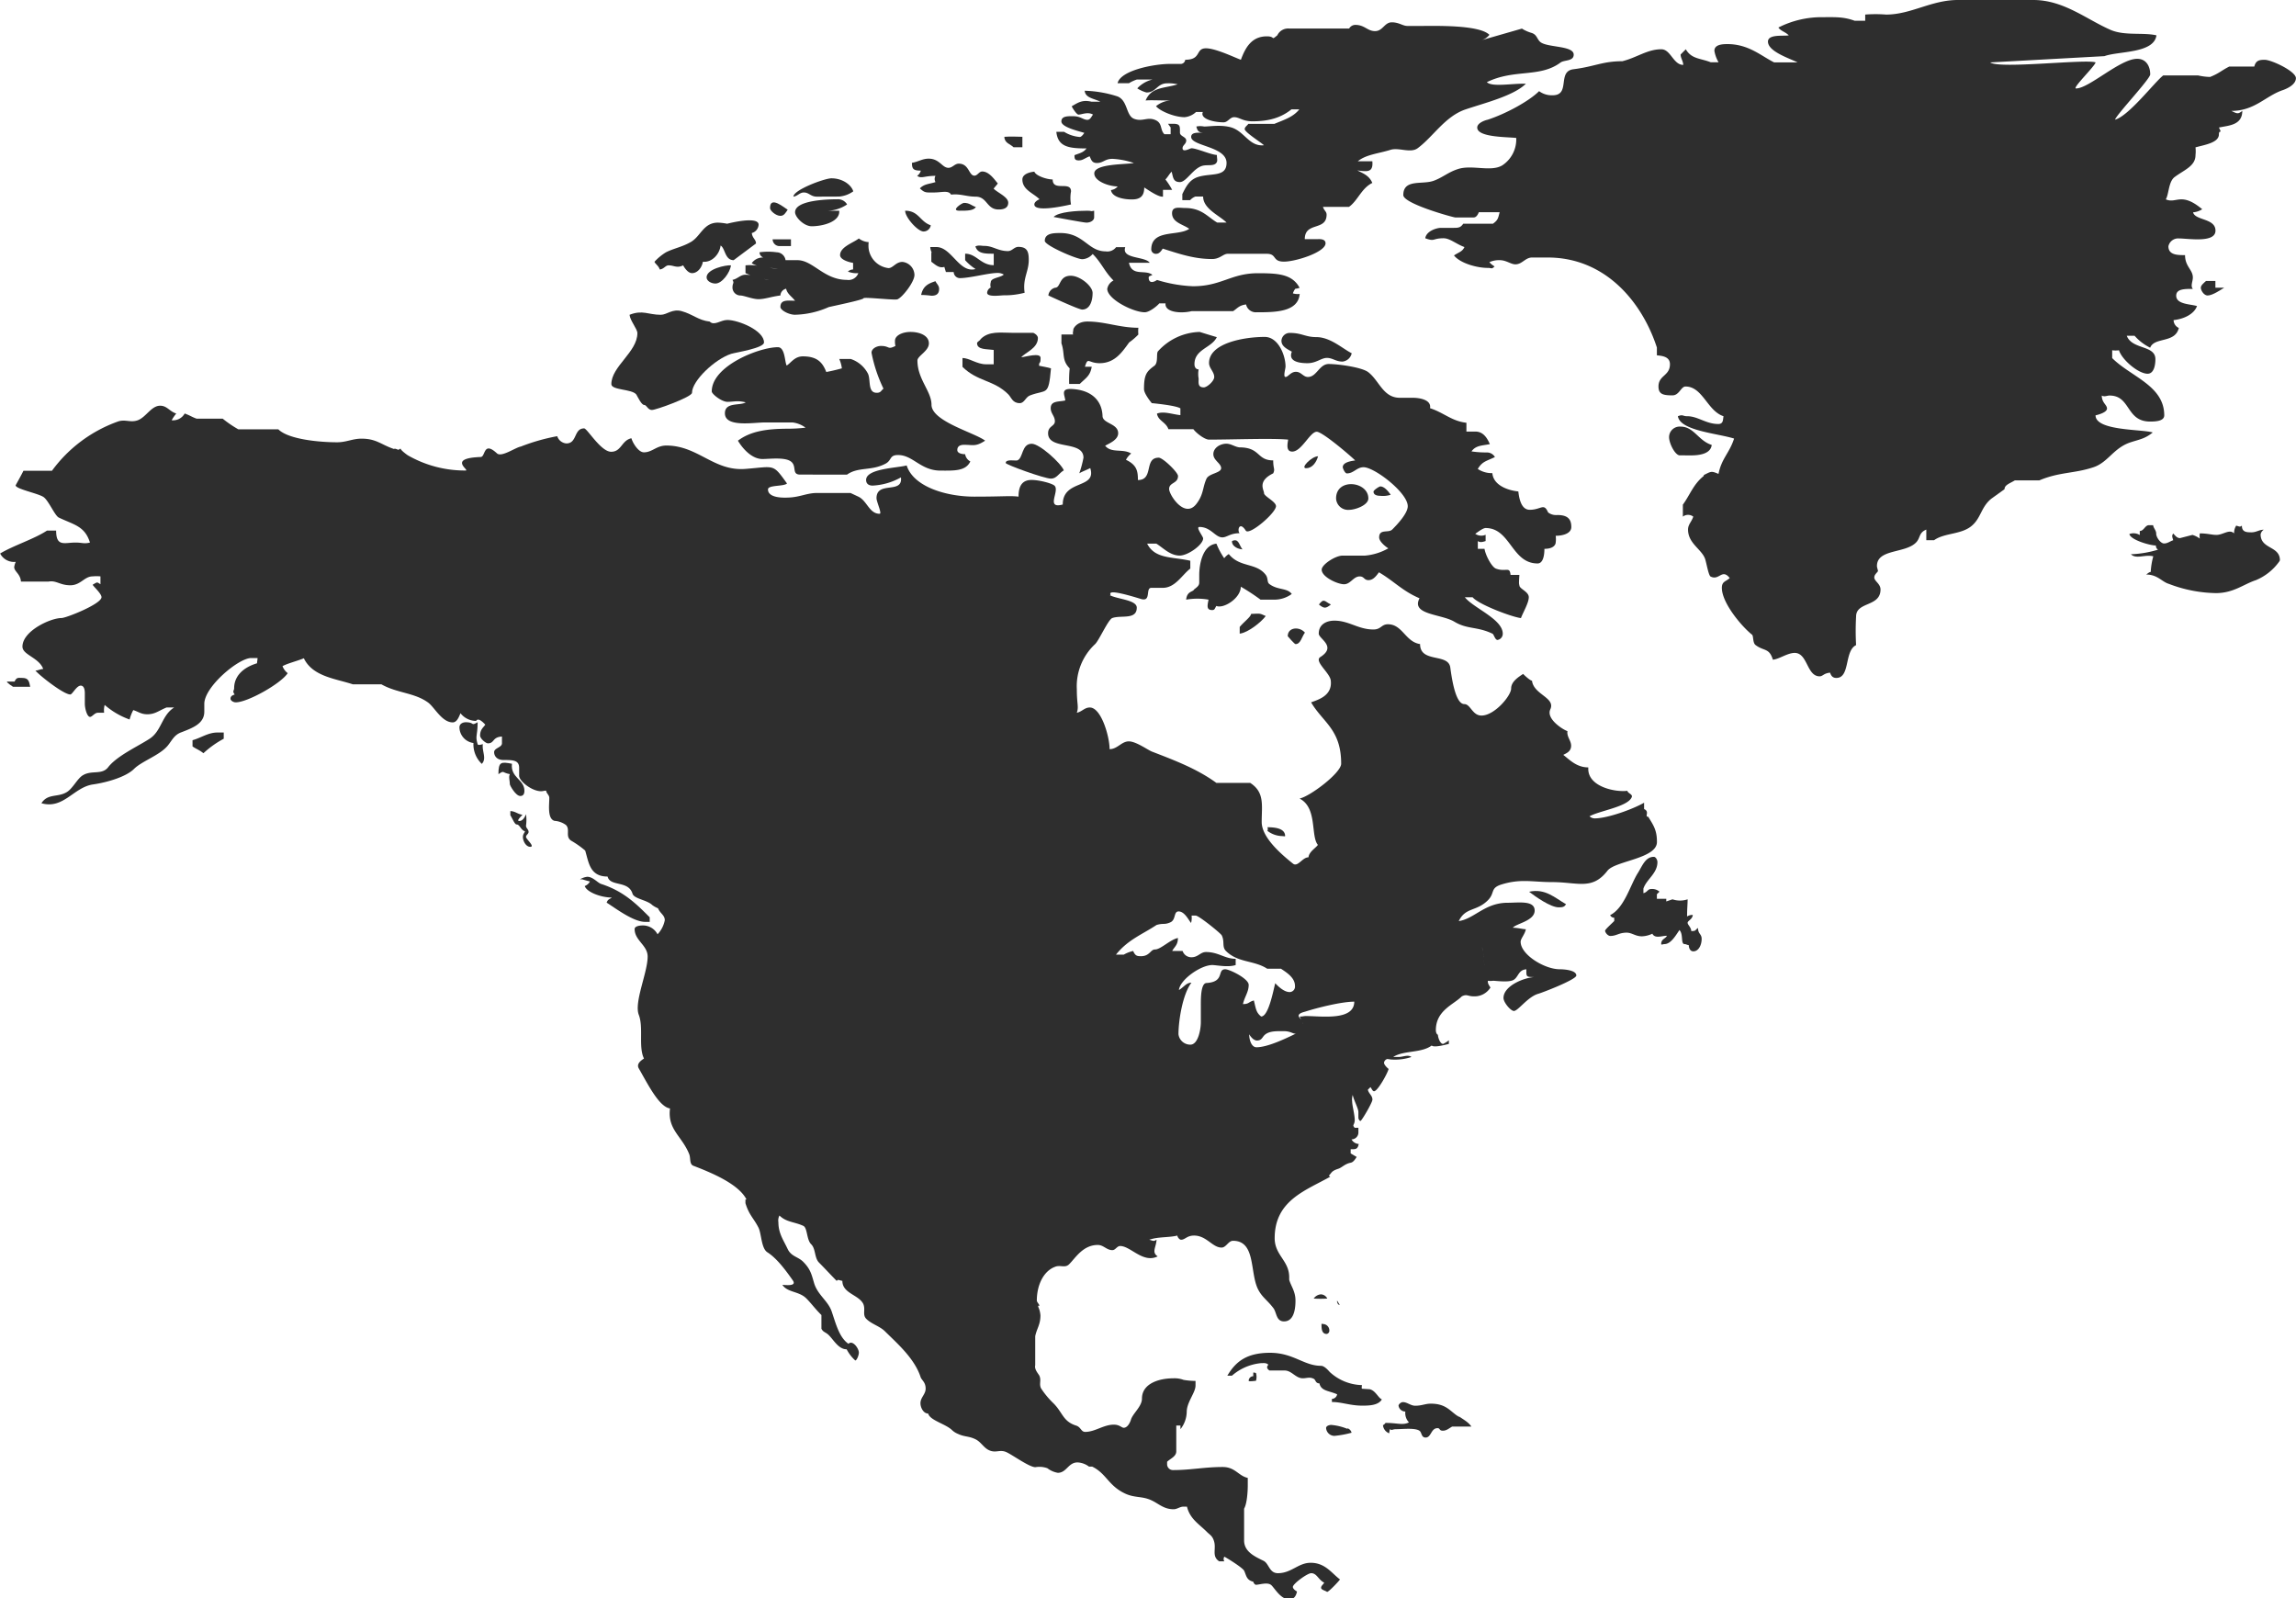 <svg xmlns="http://www.w3.org/2000/svg" viewBox="0 0 501 348.76"><defs><style>.a{fill:#2e2e2e;}</style></defs><path class="a" d="M496.37,198.13a11.84,11.84,0,0,1-5.11,4.1c-2.73.9-4.89,2.83-8.74,2.83a29.74,29.74,0,0,1-10.22-2c-1.59-.46-2.49-2.05-5-2.05.34-.22.67-.56,1-.56a15.87,15.87,0,0,1,.56-3.42c-1.81-.45-3.74.69-4.88-.45a23,23,0,0,0,5.91-1,1,1,0,0,1-.46-.91c-1.36,0-5.57-1.25-5.79-2.5a2.59,2.59,0,0,1,2.27.22v-.89c.91,0,1.14-1.26,2-1.26h.91c.12.68.57,1,.68,1.72-.11.78.91,2.27,1.71,2.27s1.47-.58,2-.7c-.23-.79-.34-1,0-1.47.45.45.8,1,1.48,1l2.72-.7a5.17,5.17,0,0,1,1.6.81,3.63,3.63,0,0,1,0-1.14c1.7,0,2.6.33,3.62.33,1.48,0,2.84-1.35,3.86-.33a3,3,0,0,1,.46-1.69c.79.21.79.33,1.24,0,0,1.35.92,1.46,2.05,1.46s1.7-.57,2.72-.57a1.58,1.58,0,0,0-.68,1c0,3.29,4.21,2.49,4.21,5.67Z" transform="translate(1 -75.64)"/><path class="a" d="M300.53,381c-.79,1.36-2.95,1.36-4.31,1.36-2.62,0-4.43-.79-6.59-.79v-.68a1.2,1.2,0,0,0,1.14-1c-1.71-.79-3.52-.68-3.86-2.39-.91,0-.79-.79-1.25-1-.9-.45-1.48-.11-2.38-.11-1.59,0-2.39-1.7-4-1.7H276c-.69-.46-.58-.91-.23-1.25-.46-.46-1-.35-1.6-.35a11.26,11.26,0,0,0-6.36,2.74h-1c1.82-3.07,4.21-5,9.32-5s7.37,2.84,11.12,2.84c.79,0,1.71,1.14,1.93,1.37a10.71,10.71,0,0,0,7,2.84c0,.23-.11.57,0,.79l1.71.11C299.17,379.1,299.74,380.68,300.53,381Z" transform="translate(1 -75.64)"/><path class="a" d="M273.06,375.24a3,3,0,0,1,0,1.7c-.11,0-1.59.22-1.59,0a1,1,0,0,1,1-1v-.8h.22Z" transform="translate(1 -75.64)"/><path class="a" d="M292.92,387.27a1.35,1.35,0,0,1,1,1,21.47,21.47,0,0,1-3.75.69,1.84,1.84,0,0,1-1.81-1.71c0-.46.67-.68,1.13-.68a12,12,0,0,1,3.64.91Z" transform="translate(1 -75.64)"/><path class="a" d="M317,384.43c1.14.91,2.28,1.36,3.07,2.5h-4.2c-.79.45-1.25.9-2.05.9s-.56-.56-1.13-.56c-1.47,0-1.36,2.05-2.61,2.05-1,0-.8-1.13-1.36-1.49-1-.67-3.74-.33-5.12-.33-.78,0-.78.33-1.35,0,0,.33-.11.56-.11.9a2.09,2.09,0,0,1-1.37-1.81c.23,0,.45-.35.57-.46,2.61,0,3.75.57,5.1-.11a3,3,0,0,1-.79-2.37,1.5,1.5,0,0,1-1.48-1.27c0-.34.57-.79.92-.79,1,0,1.7.79,2.72.79,1.47,0,2.16-.45,3.41-.45,3.62,0,4.31,1.93,6.36,3Z" transform="translate(1 -75.64)"/><path class="a" d="M287.82,364.56a1.41,1.41,0,0,1,1.24,1.59.72.72,0,0,1-.56.57c-1.14,0-1.14-1.25-1.14-2.16C287.36,364.45,287.71,364.56,287.82,364.56Z" transform="translate(1 -75.64)"/><path class="a" d="M285.66,359a2.06,2.06,0,0,1,1.59-.92,1.6,1.6,0,0,1,1.37.92A26.21,26.21,0,0,1,285.66,359Z" transform="translate(1 -75.64)"/><path class="a" d="M291.33,360.36c-.33.12-.67-.57-.56-.91Z" transform="translate(1 -75.64)"/><path class="a" d="M209.37,172.7c-.91,0-1.48.34-1.48,1.14s1.25.91,1.71.91a2.16,2.16,0,0,0,1.13,1.58c-1,2.16-3.63,2-6.47,2-4.42,0-6-3.4-9.31-3.4-2,0-1.24,1.24-2.95,2-2.95,1.47-5.79.57-8.17,2.27H173.61c-1.93,0-.68-1.82-2-2.84s-4.66-.56-6.24-.56c-2.51,0-4.54-2.62-5.35-4,2.73-2.06,6.25-2.61,11-2.61a33.5,33.5,0,0,0,3.75-.23,5.87,5.87,0,0,0-2.85-1.14h-6c-2.5,0-8.74,1.14-8.74-2,0-2.5,3.3-1.6,4.54-2.38-1.82-.46-2.5-.12-4-.12-1.25,0-3.41-1.7-3.41-2.27,0-5.56,10.35-9.65,14.43-9.65,1.59,0,1.48,3.3,1.92,4,.92-.56,1.72-2,3.53-2,3.18,0,4.31,1.37,5.11,3.41,1.24-.23,2.15-.46,3.4-.79a7.16,7.16,0,0,0-.57-2.05h2.5a6.57,6.57,0,0,1,3.75,3.18c.68,1.36-.12,4.2,1.93,4.2.91,0,.91-.46,1.47-.9a31.83,31.83,0,0,1-2.61-7.84c0-.91,1.14-1.48,2.05-1.48,2,0,1.36.9,3.17,0a4.32,4.32,0,0,1-.1-1.13c0-1.14,1.58-1.93,3.4-1.93,2,0,4,.79,4,2.49s-2.5,2.73-2.5,3.75c0,4.09,3.07,6.7,3.07,9.65,0,3.63,9.53,6.13,11.7,7.84C211.87,173.15,211.41,172.7,209.37,172.7Z" transform="translate(1 -75.64)"/><path class="a" d="M139.55,164c-.57,0-1.36-1.7-1.7-2.27-.92-1.24-5.45-.91-5.45-2.27,0-3.86,5.68-7,5.68-11.13,0-.91-1.59-2.72-1.71-4,2.84-1.13,4.09,0,6.81,0,1.36,0,2.5-1.36,4.55-.8,2.49.69,3.63,2,6.13,2.28,1,1,2.38-.35,3.85-.35,2.39,0,8,2.27,8,4.9,0,1.24-6,2.15-7.16,2.49C155,154,150,158.73,150,161.35c0,.91-7.84,3.75-8.75,3.75S140.12,164,139.55,164Z" transform="translate(1 -75.64)"/><path class="a" d="M172.48,144.32c-1.37,0-3.19-1-3.19-1.7,0-1.7,1.71-1.36,3.19-1.36-.69-.91-1.71-1.48-1.94-2.62a1.58,1.58,0,0,0-1.25,1.48c-1.93.23-3.4.8-4.76.8s-3.18-.8-4-.8a1.75,1.75,0,0,1-1.7-1.7c0-1.14.45-.91,0-1.71,1.13-.22,1.7-1.12,2.84-1.12,2.27,0,3.4,1,5.11,1.12a20.37,20.37,0,0,1-5.11-1.47v-1.7a9.9,9.9,0,0,1,1.93,0c.45,0,4,.68,5.11.8-2.16-.46-4.08-.24-5.68-1.27a2.94,2.94,0,0,1,2.28-1.24c1.47,0,1.81.46,2.84.35-1.37.11-3.41-.12-3.41-1.49a13.61,13.61,0,0,1,3.74,0,2,2,0,0,1,1.93,1.72H173c3.41,0,5.79,4.3,10.79,4.3a2.26,2.26,0,0,0,2.5-1.47,5,5,0,0,1-2.27-.34,1.7,1.7,0,0,1,1.13-.46V133c-.8-.11-2.84-.67-2.84-1.69,0-1.83,3-2.73,4.09-3.64a3.82,3.82,0,0,0,2.15.8,5.9,5.9,0,0,0,0,1.48,4.94,4.94,0,0,0,4.32,4.19c1,0,1.59-1.35,3.06-1.35a2.93,2.93,0,0,1,2.61,2.84c0,1.58-2.72,5-3.74,5.33-.69.22-7.38-.57-7.38-.23s-7.27,1.82-7.61,1.93A19.18,19.18,0,0,1,172.48,144.32Z" transform="translate(1 -75.64)"/><path class="a" d="M155.11,137.51c-.91,0-1.93-.56-1.93-1.36,0-1.81,4.2-2.72,5.33-2.61C158.28,135.12,156.58,137.51,155.11,137.51Z" transform="translate(1 -75.64)"/><path class="a" d="M169.07,129.34a1.5,1.5,0,0,1-1.48-1.48h4v1.48Z" transform="translate(1 -75.64)"/><path class="a" d="M164.53,124.68a2,2,0,0,1-1.48,1.81c.11,1.14.91,1.37.91,2.28l-4.87,3.64c-1.94,0-1.83-2.62-2.85-3.19-.23,1.94-1.94,3.74-3.86,3.53-.22,1.23-1.13,2.49-2.38,2.49-.91,0-1.71-1.26-1.93-1.7-1.37.68-2,0-3.18,0-.69,0-1,.8-1.93.9-.23-.8-1.14-1.37-1.14-1.69a11.63,11.63,0,0,1,2.5-2.06c1.81-.9,3.52-1.14,5.45-2.26,2.16-1.26,2.72-4.21,5.9-4.21a13.08,13.08,0,0,1,2,.24S164.53,122.65,164.53,124.68Z" transform="translate(1 -75.64)"/><path class="a" d="M177.24,118.55c-1.36,0-1.69-.91-2.84-.91-.9,0-1.36.79-2.27.91,0-1.48,6.82-4,8.29-4,2.38,0,4.31,1.37,4.77,2.84a6.13,6.13,0,0,1-3.07,1.14Z" transform="translate(1 -75.64)"/><path class="a" d="M182.12,121.62c.23,2.38-3.52,3.39-6,3.39-1.71,0-3.63-2-3.63-3.06,0-2.61,6.92-2.83,9.3-2.83a2.28,2.28,0,0,1,2.05,1.13,8,8,0,0,1-4.88,1.37Z" transform="translate(1 -75.64)"/><path class="a" d="M170.88,121.39c-.45.68-.8,1.35-1.59,1.35-1,0-2.26-1.12-2.26-1.69C167,118.21,170.21,121.05,170.88,121.39Z" transform="translate(1 -75.64)"/><path class="a" d="M226.06,153.74c0,1.59-.33.57-.33,1.71.44.11,1.92.34,2.6.57-.54,6.19-.91,4.52-4.54,5.89-1,.35-1.25,1.7-2.27,1.7-1.59,0-1.82-1.23-2.5-1.92-3.18-3.18-6.7-2.73-10-6v-1.93c1.47,0,3.18,1.37,5.11,1.37h1.7V152c-1.48-.22-3.63,0-3.63-1.47,0-.34.68-.56.79-.91,1.82-1.81,4.32-1.36,6.82-1.36h4.54c.34,0,1.13.57,1.13,1.13,0,2.28-2.83,3.19-3.63,4.21C222.76,153.52,226.06,152.5,226.06,153.74Z" transform="translate(1 -75.64)"/><path class="a" d="M203.13,131.83a3.33,3.33,0,0,1-1.14-2.28h1.36c3.29,0,5,5.8,8.52,4.79a10.43,10.43,0,0,1-2.27-1.93V131c2.49,0,3.4,2.5,6.24,2.5V131c-1.92,0-3.52,0-4-1.6.79-.33,1.24-.1,2-.1,1.81,0,2.94,1.13,5.1,1.13.91,0,1.36-.92,2.27-.92,2,0,2.27,1.14,2.27,2.86,0,2.59-1.36,4-.9,7.15a17.09,17.09,0,0,1-4.55.56c-.68,0-3.63.46-3.63-.56a1.36,1.36,0,0,1,.79-1.14,2,2,0,0,1,0-1.14c0-1,2.16-1,2.84-1.69a2.58,2.58,0,0,0-1.36-.35c-2,0-6,1.13-8.29,1.13A1.38,1.38,0,0,1,207.1,135h-1.7l-.34-1.12c-1.14.34-1.93-.45-2.84-1.13v-2.06Z" transform="translate(1 -75.64)"/><path class="a" d="M228.33,180.08c-1.48,0-9.88-3.06-9.88-3.41,0-.91,2.05-.45,2.51-.56,1.35-.46.9-3.64,3.17-3.64,1.7,0,6.36,4.2,7,5.8C230,178.94,229.57,180.08,228.33,180.08Z" transform="translate(1 -75.64)"/><path class="a" d="M247.4,148.63a13.51,13.51,0,0,1-2,1.72c-1.48,2-3.06,4.54-6.47,4.54-2.5,0-2.5-1.49-3.19.78h1.48c-.34,2-1.24,2.4-2.61,3.75H232.3a26.52,26.52,0,0,1,.11-3.4c-1.8-1.83-1-3.18-1.8-5.46v-1.93h2.6c-.23-.11,0-.79,0-1.13,0-.12.68-1.7,3.07-1.7,3.86,0,7,1.36,11.12,1.36A6.57,6.57,0,0,0,247.4,148.63Z" transform="translate(1 -75.64)"/><path class="a" d="M202.1,124.8a1.59,1.59,0,0,1-1.59,1.35c-1.24,0-4-3.06-4-4.53C199.49,121.62,199.72,124,202.1,124.8Z" transform="translate(1 -75.64)"/><path class="a" d="M203.13,137c.22.56.79.9.79,1.69,0,1.36-1,1.48-1.7,1.48A17.63,17.63,0,0,0,200,140C200.4,138.08,201.53,137.51,203.13,137Z" transform="translate(1 -75.64)"/><path class="a" d="M211.87,118.55c-2,0-3.3-.68-5.34-.44-.56-1-2-.47-3.74-.47s-2,.12-3.07-.9c1-1,2-.91,3.41-1.37a1.37,1.37,0,0,1,0-1.36c-2.49,0-3.07.68-4,0a2.08,2.08,0,0,0,.8-1.14c-1.6,0-1.94-.34-1.94-1.7,1.37-.22,2.28-.91,3.64-.91,2.39,0,2.95,2,4.32,2,.9,0,1.36-.91,2.26-.91,2.27,0,2.17,2.62,3.41,2.62.68,0,1-.91,1.71-.91,1.59,0,2.83,2,3.4,2.61-.23.34-.68.8-.91,1.14.91.91,3.18,1.81,3.18,3.06s-1.14,1.48-2.05,1.48C214.25,121.39,214.48,118.55,211.87,118.55Z" transform="translate(1 -75.64)"/><path class="a" d="M208.34,121.62c-2,0,.58-1.71,1-1.71,1.25,0,1.59.57,2.61.91C211.41,121.62,210.05,121.62,208.34,121.62Z" transform="translate(1 -75.64)"/><path class="a" d="M282.26,138.08a2.88,2.88,0,0,0-1.14,1.58,3.75,3.75,0,0,0,1.48.12c-.34,4-5.45,4-9.43,4a2.17,2.17,0,0,1-2.27-1.71c-1.59.23-1.81.8-2.84,1.47H259c-2.38.57-5.91.24-5.67-1.7h-1.37c-.45.57-2.16,1.94-3.17,1.94-2.5,0-8.18-2.84-8.18-5.12a2.56,2.56,0,0,1,1.36-1.81c-2-2-2.61-3.87-4.54-5.79a3.16,3.16,0,0,1-2.27,1.14c-1.25,0-8.18-3-8.18-4,0-1.71,2-1.71,3.41-1.71,5.11,0,6,4,9.88,4a2.37,2.37,0,0,0,2.27-.92h2c-.91,2.63,4.32,1.95,5.34,3.41h-4.54c.68,3.08,3.52,1.38,5.11,2.63-.23.22-.8.22-.8.56,0,1.59,1.37.9,1.82.56a30.63,30.63,0,0,0,7.83,1.37c6.24,0,8.29-2.84,14.19-2.84,4.54,0,7.5.23,9.09,3.18a3.5,3.5,0,0,1-1.14.22Z" transform="translate(1 -75.64)"/><path class="a" d="M229.24,138.42c1.25,0,.79-2.61,3.4-2.61,2.05,0,4.77,2.27,4.77,3.75,0,1.92-.68,3.63-2.27,3.63-.79,0-7.38-3.07-7.38-3.07A1.94,1.94,0,0,1,229.24,138.42Z" transform="translate(1 -75.64)"/><path class="a" d="M236.28,121.62c1.24,0,.33.22,1.47,0v1.47c0,.57-.68,1.13-1.7,1.13-.57,0-7.15-1.24-7.15-1.24C230,121.84,234.12,121.62,236.28,121.62Z" transform="translate(1 -75.64)"/><path class="a" d="M224.7,120.25c0-.57.79-1,1.13-1.13-1.36-1.36-3.74-2.05-3.74-4.32,0-1.13,1.47-1.59,2.61-1.7.34.91,2.72,1.7,4,1.7,0,2.73,4,.23,4,2.61a7.86,7.86,0,0,0,0,2.84C228.67,121.16,224.7,121.62,224.7,120.25Z" transform="translate(1 -75.64)"/><path class="a" d="M222.09,105.49v2.28h-1.93c-.69-.7-2-.91-2-2.28C219.59,105.38,221.29,105.49,222.09,105.49Z" transform="translate(1 -75.64)"/><path class="a" d="M253.07,104.92h1.37v-1.47l-.57-.8H255c1.59,0,1.47.58,1.47,1.94,0,.79,1.37.9,1.37,1.7s-.8,1-.8,1.7c0,1,1.7,0,1.93,0,1.13,0,4.09,1.36,5.56,1.47,0,.8.23,1.26-.11,1.71-.46.68-1.7.45-2.62.57-2.26.22-3.84,3.63-5.33,3.63s-1.47-1-1.81-2.27c-.57.57-.8,1.14-1.36,1.7a15.07,15.07,0,0,1,1.47,2.27h-2v1.48c-1,.11-3.07-1.36-4.09-2,0,2-1,2.61-2.72,2.61s-4.32-.46-4.54-2.05a2.26,2.26,0,0,0,1.47-.79c-1.93,0-5.11-1.14-5.11-2.84,0-2.16,7-1.93,8.63-2.27a17.09,17.09,0,0,0-4.66-.91c-1.69,0-2,.91-3.4.91-1.14,0-1.25-.79-1.59-1.47-1.13.45-1.47.9-2.38.9s-.92-.45-.92-1.14c1.14-.45,1.94-.56,2.62-1.47-3.86,0-6.24-.34-6.58-3.62h1.7a7.68,7.68,0,0,0,3.4,1.12c.46,0,1-.9,1-.9-1.48-.45-5-1.26-5-2.5s1.58-1.13,2.6-1.13c1.59,0,2.16.79,3.07.79.68,0,.9-.79,1.24-1.14-1.13-.68-2.49,0-3.17,0-.46,0-1.48-1.7-1.48-1.82,1.37-.79,2.27-1.47,4.31-1h1.93c-1.36-.69-3.29-.81-3.41-2.39a25.51,25.51,0,0,1,7.16,1.24c2.28.92,1.81,4.21,3.63,4.89s2.84-.46,4.55.23S252.05,103.9,253.07,104.92Z" transform="translate(1 -75.64)"/><path class="a" d="M259.55,204.27c.56-.46,1.13-.8,1.13-1.49v-1.69c0-1.94.57-6.48,3.75-6.82a16,16,0,0,0,1.7,3.18,3.78,3.78,0,0,1,1-.91c2.39,3,6,1.82,8.07,4.55.57.79.22,1.58.8,2,1.81,1.36,3.86.79,4.87,2.16a6.45,6.45,0,0,1-3.74,1.24h-3.07a46.37,46.37,0,0,0-4.31-2.83c0,2.49-3.75,4.88-5.34,4.2-.34.56-.34.9-.91.9-1.36,0-1-1.13-.79-2.27a14,14,0,0,0-4.88,0C258,204.6,259.32,204.83,259.55,204.27Z" transform="translate(1 -75.64)"/><path class="a" d="M297.58,184.4c0,1.47-2.84,2.49-4.19,2.49a2.61,2.61,0,0,1-2.85-2.49C290.54,179.86,297.58,180.65,297.58,184.4Z" transform="translate(1 -75.64)"/><path class="a" d="M272,209.6c2.28-.11,1.82-.11,3.19.46-1,1.36-3.86,3.62-5.68,3.85v-1.47C270.45,211.3,271.92,210.28,272,209.6Z" transform="translate(1 -75.64)"/><path class="a" d="M284.3,154.89c-2.28,0-4.2-.58-3.41-2.51-1-.57-2.27-1.13-2.27-2.38a1.8,1.8,0,0,1,1.93-1.71c2.5,0,3.3.91,5.68.91,3.06,0,5.68,2.5,7.72,3.52a2.3,2.3,0,0,1-2,1.82c-1.48,0-2.16-.8-3.41-.8S286.23,154.89,284.3,154.89Z" transform="translate(1 -75.64)"/><path class="a" d="M283.74,213.68c-.69.91-.92,2.51-2.05,2.51-.23,0-1.7-1.72-1.7-1.72C280,212.44,282.6,212.32,283.74,213.68Z" transform="translate(1 -75.64)"/><path class="a" d="M300.19,183.83c-.8,0-1.48-.23-1.48-.91,0-.34,1.25-1.14,1.48-1.14,1,0,1.94,1.37,2.27,1.82A5.49,5.49,0,0,1,300.19,183.83Z" transform="translate(1 -75.64)"/><path class="a" d="M284,177.81c-1.36,0,1.25-2.61,2.61-2.61C286.23,176.56,285.32,177.81,284,177.81Z" transform="translate(1 -75.64)"/><path class="a" d="M336,195.4c0,1.25-.23,3.19-1.49,3.19-5.67,0-5.9-7.73-11.34-7.73-.69,0-2.16,1.25-2.27,1.25a2.32,2.32,0,0,0,2.27.22v1.37c-.69.23-1.26.35-1.7,0v1.7h1.46c.24,1.48,1.6,4,2.51,4.32,2.15.8,3-.57,3.17,1.37h1.93c-.11,1.82-.11,1.82,0,2.27,0,.79,2.05,1.36,2.05,2.6s-1.25,3.3-1.71,4.55c-2-.23-9.31-3-10.55-4.55h-1.7c1.92,2.39,8.28,4.78,8.28,7.95a1.36,1.36,0,0,1-1.14,1.37c-.56,0-.8-1.26-1.12-1.37-3.3-1.59-5.46-.9-8.3-2.61s-9.53-1.48-7.6-5.11c-3.74-1.59-5.56-3.74-8.86-5.67-.57.79-1.25,1.71-2.27,1.71s-.91-.81-1.93-.81c-1.36,0-2,1.71-3.41,1.71s-4.88-1.59-4.88-3.18c0-1.13,3-3.07,4.55-3.07h4.88a12.43,12.43,0,0,0,5.11-1.59c-.57-.34-2-1.47-2-2.38,0-1.93,2-.91,2.84-1.71,1-1,3.4-3.5,3.4-5.1,0-2.95-7.27-8.51-9.64-8.51-1.48,0-2.16,1.35-3.64,1.35-.44,0-.9-1.13-.9-1.35,0-1.14,2-1.37,2.71-1.48-1-1-7.14-6.26-8.39-6.26-1.47,0-3.3,4.33-5.34,4.33-1.47,0-1-1.82-.9-2.61-3.53-.34-12.16,0-17.26,0-.92,0-2.73-1.36-3.41-2.27h-5.45c-.56-1.6-2.26-1.82-2.5-3.41,1.48-.57,3.18.12,5.11.34v-1.48c-1-.67-6.24-1.14-6.24-1.14s-1.7-2-1.7-3.07c0-3.17.56-3.84,2.27-5.09.9-.68.34-2.73.8-3.18a12.69,12.69,0,0,1,9.07-4.2s3.64,1.13,3.75,1.13c-1.14,2.39-4.88,2.61-4.88,5.91,0,.68.34,1.13.91,1.13a5.56,5.56,0,0,0,0,2c0,.91-.23,1.93,1.13,1.93.69,0,2.27-1.36,2.27-2.27,0-1.13-1.13-1.92-1.13-3.05,0-4.33,7.6-5.69,12.15-5.69,2.95,0,4.54,4,4.54,6.47,0,.46-.57,2.27,0,2.27s1.13-1.13,2.27-1.13,1.59,1.13,2.61,1.13c1.93,0,2.49-2.83,4.54-2.83s7,.68,8.52,1.7c2.49,1.81,3.29,5.67,7,5.67h2.85c1.24,0,4.08.34,3.74,2.27,3.06,1,4.76,2.84,7.94,3.18v1.92h1.94c1.58,0,2.49,1.15,3.17,2.74-1.59.34-3.06.23-4,1.59a22.16,22.16,0,0,0,3.41.23,2,2,0,0,1,1.7,1c-1.82.9-2.73.9-3.74,2.6a5.49,5.49,0,0,0,3.18.91c.22,2.62,3.28,3.75,5.67,4,.22,2,.8,4,2.49,4,2.5,0,3.07-1.59,4,.57a2.83,2.83,0,0,0,2,.57c2.16,0,3.07.79,3.07,2.61,0,1.47-1.93,1.92-3.41,1.92a5.47,5.47,0,0,1,0,1.49C338.45,194.38,338.11,195.4,336,195.4Z" transform="translate(1 -75.64)"/><path class="a" d="M289.41,207.55c-1.14.91-1.48.91-2.62,0C287.93,206.08,288,206.87,289.41,207.55Z" transform="translate(1 -75.64)"/><path class="a" d="M267.83,193.7c1.48-.67,1.48.8,2.28,1.82C268.63,195.4,267.72,194.5,267.83,193.7Z" transform="translate(1 -75.64)"/><path class="a" d="M324,83.24a3.6,3.6,0,0,1-2,1.25l9.09-2.61a8.15,8.15,0,0,0,2,.91c1.24.34,1.24,1.25,1.92,1.93,1.37,1.36,7.38.79,7.38,2.84,0,1.47-2,1.13-2.84,1.7-4.54,3.41-10.1,1.36-16.11,4.31,1.14,1.13,5.67.23,8.51.34-2.61,2.62-9,4.2-13.06,5.57-4.54,1.48-7.15,6-10.56,8.51-1.58,1.14-4.08-.22-5.9.34-2.5.8-5.33,1-7.15,2.5h3.17c.23,2.5-1.12,2.27-3.28,2,1.36.68,2.6,1.14,3.28,2.73-2.37,1.14-3.17,3.86-5.09,5.22h-5.68c.22.8.79,1,.79,1.7,0,3.63-4.76,1.48-4.76,5.34h2.83c.34,0,1.7-.11,1.7.91,0,1.92-6.47,4-9.08,4s-1.47-1.71-3.75-1.71h-8.51c-1,0-1.7,1.14-3.41,1.14-3.75,0-6.81-1-10.78-2.27-.34.56-.8,1.13-1.37,1.13a1,1,0,0,1-1.13-.91c0-4.54,5.91-2.85,8.29-4.54-1.37-1-3.75-1.37-3.75-3.41,0-1.59,1.7-1.13,2.84-1.13,3.63,0,4.88,1.93,7,3.17h2.05c-1.59-1.57-5.11-3-5.11-5.67h-1.7a3,3,0,0,0-1.14.79h-1.7V118c.92-1.93,1.7-3.18,3.41-3.74,2.83-.91,6.24.11,6.24-3.07,0-3.63-7.72-3.63-7.72-5.68,0-1.12,1.7-.9,2.83-.9-1.24,0-1.46-.45-1.7-1.36a4.23,4.23,0,0,1,1.7,0c1.26,0,3.75-.46,6,.22,2.85.92,3.87,4.2,7.05,3.86-.57-.57-4.2-2.84-4.2-3.52,0-.46.57-.79.79-1.14h5.68c2.15-.9,4.08-1.46,5.45-3.17h-1.71c-2.27,1.81-4.87,2.61-8.52,2.61-2.15,0-2.83-.9-4-.9-.91,0-1.37,1.12-2.28,1.12-2.27,0-5.22-.79-4.54-2.26h-1.48a4.22,4.22,0,0,1-2.49,1.14c-2.27,0-5.45-1.37-6.25-2.4a5.54,5.54,0,0,1,3.07-1.24c-2.16,0-4.43-.12-5.34,0,1.25-3,4.09-2.61,7-3.53a8.45,8.45,0,0,0-2.28-.22c-2.26,0-2.38,2-4.54,2a7.23,7.23,0,0,1-2-.9A6.63,6.63,0,0,1,250.47,93h-3.41a7.6,7.6,0,0,0-1.7.79h-2.5c.68-2.84,8.07-4.2,11.35-4.2h2.5a1,1,0,0,0,.91-.91c3.63,0,2.15-2.5,4.54-2.5,2.16,0,6.59,2.17,7.61,2.5,1-2.72,2.38-5.11,5.67-5.11,1.94,0,.8,1,2.28-.23a2.6,2.6,0,0,1,2.6-1.47h13.07a1.56,1.56,0,0,1,1.35-.8c2.05,0,2.62,1.36,4.31,1.36s2.05-1.92,3.64-1.92,2.39.79,3.4.79h3.18C312,81.31,321.76,81,324,83.24Z" transform="translate(1 -75.64)"/><path class="a" d="M370.8,179.29c1.6-.8,1.6-.91,3.19-.24.67-3.4,2.38-4.53,3.4-7.71-3.53-1.13-11.81-1.7-12.26-4.88,1.14-.45,1,0,2,0,2.39,0,4.09,1.7,6.82,1.7,1.13,0,1-1,1.13-1.7-3.53-1.14-4.54-6.48-8.29-6.48-1,0-1.36,1.93-2.84,1.93-2,0-3.06-.22-3.06-1.93,0-2.49,2.5-2.27,2.5-4.87,0-1.71-1.82-1.82-2.85-1.94v-1.7c-3.17-9.76-11.11-19.64-23.83-19.64h-3.4c-1.48,0-2.16,1.49-3.64,1.49-1,0-2-.91-3.41-.91a5.05,5.05,0,0,0-2.27.44,4.19,4.19,0,0,0,1.14.92c-.68.67-.56.33-1.48.33-2.38,0-6-1-7.38-2.72,1-.69,1.82-.8,2.28-1.83-1.82-.67-3.18-1.92-4.55-1.92-2.49,0-1.81.8-4,0,.23-1.59,2.5-2.27,3.41-2.27h2.83c1.14,0,1.48-.11,2.05-.9h6.47c1.14-.8,1.14-1.26,1.47-2.51h-4.54c-.23.57-.57,1.14-1.13,1.14h-4c-.45,0-11.35-3-11.35-4.88,0-3.52,4-2.27,6.47-3.07,2-.67,3.3-1.93,5.46-2.61,3.06-1,7.14.68,9.64-.79a6.78,6.78,0,0,0,3.07-6c-2.05-.23-8.51-.12-8.51-2.27,0-1,1.7-1.59,2.26-1.7,3.86-1.25,9-4,11.24-6.24a4.63,4.63,0,0,0,2.95.9c4,0,.91-5.22,4.54-5.68C347,90.16,348.67,89,353,89c3.18-.79,5.45-2.61,8.51-2.61,2.05,0,2.62,3.41,4.78,3.41,0-.8-.57-1.47-.57-2.27l1.13-1.14c1.25,2.16,3.19,1.94,5.45,2.84H374a7.36,7.36,0,0,1-.91-2.5c0-1.36,1.7-1.47,2.83-1.47,4.66,0,7.38,2.6,10.22,4h5.11c-1.81-.9-6.47-2.38-6.47-4.54,0-1.7,3.52-1.14,4.54-1.37-.8-.79-1.7-.91-2.27-1.7a20.8,20.8,0,0,1,9.65-2.26c2.72,0,4.54-.12,7,.78H406V78.82a28.8,28.8,0,0,1,4.55,0c5.45,0,9.88-3.18,15.67-3.18h16.46c6.7,0,11.69,4.31,17,6.58,3.07,1.25,7,.46,9.87,1.13-.56,4-8.29,3.41-11.35,4.54l-24.93,1.37c1.94,1.47,21-.79,23,0-.22.9-5.18,5.68-4.27,5.68,2.84,0,9.61-6.47,13.35-6.47,2,0,2.84,1.69,2.84,3.4,0,1-7.33,8.74-7.68,9.88,3-.79,8.71-8.29,10.52-9.65h7.61a13,13,0,0,0,2.61.33c2-.79,2.38-1.35,4.19-2.27h5.46c.34-1.35,1.13-1.47,2.27-1.47,1.47,0,6.81,2.5,6.81,4s-2.16,2.37-2.84,2.61c-3.75,1.25-6.13,4.54-11.24,4.54,1.36.68,1.48.68,2.38,0,0,3.18-3.06,3.18-5.1,3.63.8,1.58,0,.34,0,1.47,0,1.82-2.95,2.27-5.11,2.85a7.62,7.62,0,0,1,0,1.69c0,2.39-2.39,3.19-4.54,4.78-1.36,1-1.25,3.74-1.94,4.88,1.26.56,2.16,0,3.41,0,1.82,0,3.41,1.25,4.54,2.15a4.24,4.24,0,0,1-2,.68c.45,1.82,4.89,1.25,4.89,4s-5.92,1.7-8,1.7a2.17,2.17,0,0,0-2.27,1.71c0,1.93,2,1.93,3.63,1.93,0,2.5,1.7,3.17,1.7,4.88,0,.9-.56,1.82,0,2.49-1.82,0-3.63,0-3.63,1.48,0,1.93,3.18,1.82,4.54,2.27-.68,1.82-2.95,2.83-5.11,3.06a1.91,1.91,0,0,0,1.14,1.71c-.79,3.4-5.34,1.93-6.25,4.31a11.09,11.09,0,0,1-3.41-2.61h-1.7c1.14,3.07,6.25,2,6.25,5.11,0,1.36-.34,3.18-1.7,3.18-2,0-5.57-3-6.25-5.12a5.39,5.39,0,0,1-1.48,0v1.71c4.09,4.09,11.36,6,11.36,12.49,0,1.25-1.82,1.36-3.07,1.36-5.33,0-4.2-5.68-8.86-5.68-.56,0-1.13.35-1.7,0,0,1.6,1.14,2,1.14,2.84s-1.93,1.36-2.5,1.48c0,3.41,10.1,3,12.48,3.74-1.69,1.37-2.83,1.49-4.88,2.16-3.74,1.25-4.88,4.43-8.16,5.46-4.09,1.35-7.39,1-11.7,2.83h-5.34c-1.13.68-2.26,1-2.26,1.93l-2.85,2.05c-2.15,1.7-2.27,4-4,5.66-2.27,2.27-6.13,1.71-8.51,3.41h-1.71V191.2c-1.7.7-1.24,1.83-2.27,2.85-2.38,2.38-8.5,1.35-8.5,5.1,0,.35.22.8.22,1.14-.35.46-.8.8-.8,1.36,0,.8,1.36,1.37,1.36,2.62,0,3.85-5.33,2.6-5.33,5.9a56,56,0,0,0,0,6.24c-2.61,1.25-1.24,7.16-4.31,7.16-.8,0-1.14-.46-1.37-1.15-1.36.12-1.59.8-2.27.8-2.84,0-2.6-5.11-5.45-5.11-1.58,0-3.4,1.37-4.76,1.48-.79-2.62-1.94-1.82-3.75-3.18-.68-.46-.45-2-.79-2.27-2.28-1.82-6.59-6.93-6.59-10.22,0-1.47.91-1.36,1.71-2.15-1.71-2.16-2.28.68-4.21-.35-.45-.45-.79-2.6-1.13-3.74-.68-2.16-3.75-3.41-3.75-6.48,0-1.14.79-1.7,1.14-2.83a1.87,1.87,0,0,0-2.27,0v-2.61c1.58-2.16,2.27-4.43,4.53-6.24Z" transform="translate(1 -75.64)"/><path class="a" d="M365.47,175c-1-.12-2.27-2.62-2.27-4a2.31,2.31,0,0,1,2.5-2.27c2.95,0,3.86,3.07,6.81,4-.23,1.93-2.62,2.28-4.54,2.28Z" transform="translate(1 -75.64)"/><path class="a" d="M480.7,140.12c-.8,0-1.47-1.13-1.47-1.7s.79-1.14,1.13-1.47h2.05v1.47h1.92C483.76,138.75,481.84,140.12,480.7,140.12Z" transform="translate(1 -75.64)"/><path class="a" d="M350.38,279.87c-.58,0-1.14-.79-1.14-1.13s2-2.05,2-2.16v-.68a1,1,0,0,1-.9-.57c3.16-1.59,4.42-6.7,6.12-9.31.91-1.47,1.59-3.41,3.41-3.41.45,0,.79.69.79,1.14,0,2.5-2.38,3.74-3.06,5.79v1c.91-.22.91-.91,1.71-.91a2.44,2.44,0,0,1,1.8.58l-.57.56v1h2.05v.57l1.36-.46a5.2,5.2,0,0,0,3.3,0c0,1-.12,2.05-.12,3.74a2.11,2.11,0,0,1,1.25-.33c-.11,1-1.13,1.25-1.13,1.71s.79,1,.79,1.81c1.13,0,.8-.23,1.48-.68,0,1.36.79,1.25.79,2.39,0,1.35-.68,2.71-1.81,2.71-.8,0-1-.9-1-1.36-.34,0-.56-.22-.91-.22-.9,0-.22-2.16-1.13-3.07-.91,1.37-1.93,3.07-3.29,3.07-.23,0-.69.22-.69,0,0-1.13.91-1.13,1.26-1.82-1.14,0-2.61.69-3.19-.45a5.72,5.72,0,0,1-2.27.57c-1.47,0-2.14-.8-3.4-.8C352.19,279.19,351.73,279.87,350.38,279.87Z" transform="translate(1 -75.64)"/><path class="a" d="M275.56,256.15c1.93,0,3.86.34,3.86,1.93,0,.1-.46,0-.57,0a5.44,5.44,0,0,1-3.29-1.14A1,1,0,0,0,275.56,256.15Z" transform="translate(1 -75.64)"/><path class="a" d="M358.66,253.87c-.91,0,.4-1.11-.91-1.69V250.8c-2.6,1.49-8.07,3.42-10.79,3.42a1.68,1.68,0,0,1-1.12-.46c2.26-1.25,8.57-2.11,9.25-4.27.11-.57-.86-.73-1-1.29-2.73.34-8.52-.92-8.52-4.77v-.34c-2.5,0-4-1.59-5.45-2.73.57-.33,1.71-.68,1.71-2,0-1.13-1-2-.8-3.18-1-.33-4.71-2.68-3.74-4.76,1.18-2.58-3.64-3.19-4-6.25-.35,0-1.48-1-1.94-1.48-.8.57-2.61,1.59-2.61,3.18s-3.63,5.91-6.47,5.91c-2,0-2.39-2.5-3.74-2.5-1.94,0-2.73-5.56-3.07-8-.45-3.18-6.59-.91-6.59-5.1-3.18-.46-3.85-4.32-7-4.32-1.48,0-1.48,1.14-3.19,1.14-3.29,0-5.32-1.93-8.51-1.93-1.7,0-3.41.79-3.41,2.83,0,1.14,4,2.79.35,5.11-1.45.91,2.07,3.42,2.27,5.11.4,3.36-2.81,4.21-4.29,4.78,2.61,4.43,6.56,5.9,6.56,13.39,0,2-6.81,7.15-9.08,7.6,3.94,2,2.38,8.18,4,10.11-.45.68-1.93,1.48-2.05,2.71-1.35,0-2.34,2.23-3.4,1.37-2.82-2.25-6.81-5.79-6.81-9.07,0-3.64.68-6.48-2.5-8.53h-7.38c-4.2-3.06-9-4.88-14-6.81-.91-.33-3.52-2.26-5.11-2.26s-2.5,1.7-4.2,1.7c0-2.73-1.82-9.09-4.32-9.09-1.14,0-1.7.91-2.83,1.15.46-1.37,0-1.83,0-5.12a12.55,12.55,0,0,1,4-9.87c.91-.91,2.84-5.34,3.74-5.68,1.93-.69,5.34.46,5.34-2.27,0-1.71-4.34-1.84-5.94-2.75,1,.34-2.41-2,6.82.85,2.38.74.94-2.42,2.3-2.42h2.5c2.72,0,4.2-2.83,6-4.2V198c-3.85-.89-7.71-.33-9.42-3.74h2c1.48.91,3,2.61,5.11,2.61,1.82,0,5.11-2.38,5.11-3.74,0-.46-1.7-2.5-.8-2.5,2.5,0,3.42,2.27,5,2.27,1,0,1.71-.91,3.75-.91-.57-.68,0-2.69,1.36-.56.75,1.13,6.59-3.87,6.59-5.34,0-1-2.61-2.15-2.61-2.84s-1.54-2.6,2-4.32c.46-1,0-.91,0-2.83-3.64,0-2.73-2.84-7.38-2.84-1-.12-1.82-.8-2.84-.8-1.36,0-2.84.91-2.84,2.28s1.7,2,1.7,3.06-2.61,1.13-3.18,2.27c-.9,1.93-.6,3.45-2.24,5.55-2.55,3.26-5.93-2-5.93-3.28,0-1.47,1.94-1.14,1.94-2.83,0-.8-3.3-4-4.21-4-3.29,0-1,4.88-4.54,4.88,0-1.93-.22-3.29-2.61-4.42a4.46,4.46,0,0,1,1.14-1.37c-1.82-1.13-4.32,0-5.68-1.7.8-.46,2.84-1.25,2.84-2.72,0-2.16-3.35-2.08-3.41-3.75-.12-3.54-2.61-5.8-7-5.92-2.16,0-1.24,1.37-1.13,2.51-1.36.34-3.18,0-3.18,1.7,0,1.14.91,1.71.91,2.84s-1.48,1-1.48,2.62c0,3.75,7.72,1.47,7.72,5.33a23.06,23.06,0,0,1-.91,3.4c.8-.45,1.48-.67,2.39-1.13,1.47,4.66-6,2.38-6,7.95-3.72,1-.79-2.73-1.7-4-.34-.57-3.41-1.36-5.11-1.36-2,0-2.84,1.26-2.84,3.64-1.93-.23-3.18,0-9.65,0-6.13,0-13.29-2.16-14.76-6.81-2,.56-8.85.67-8.85,3.17,0,.79.52,1.23,1.43,1.23a14,14,0,0,0,6.17-1.79c.46,3.74-5.33.68-5.33,4.54,0,.79,1.25,3.4.68,3.4-2.27,0-2.73-2.84-4.65-3.74l-1.71-.8h-7.26c-2.27,0-3.75.91-6.25,1-4.49.22-4.49-1.43-4.49-1.78,0-1,3.46-.6,4.15-1.29-3.16-4.39-2.59-3.68-9.08-3.18-6.91.55-10.33-5.1-17.25-5.1-2.16,0-3.07,1.48-4.89,1.48-1.25,0-2.5-2.16-2.73-3.07-2.16.46-2.16,2.95-4.42,2.95s-5.23-5.1-5.9-5.1c-2.28,0-1.49,3.28-3.87,3.28a2.29,2.29,0,0,1-2-1.58,43.28,43.28,0,0,0-7.94,2.26c-1.25.23-4.23,2.41-5.22,1.48-3-2.77-2.46.76-3.53.8-7.4.26-2.27,2.95-3.29,2.95A25,25,0,0,1,88,175c-.2-.12-1.59-1.14-1.59-1.48-.8.46-.22.23-1.36,0v.12c-2.84-.92-3.86-2.28-7.16-2.28-2,0-3.29.79-5.34.79-3.51,0-10.55-.56-12.82-2.83H51A24.85,24.85,0,0,1,47.6,167H41.92c-1-.34-1.37-.67-2.62-1.13a2.9,2.9,0,0,1-2.84,1.47,10.18,10.18,0,0,1,1-1.47c-1.47-.45-2-1.7-3.51-1.7-1.93,0-3.07,2.49-4.88,3.17-1.59.57-2.61-.22-4.2.23a30.52,30.52,0,0,0-14.53,10.79H4.11c-.12.34-1.7,3.18-1.7,3.18,0,.79,4.66,1.7,6,2.5,1.14.67,2.51,4.08,3.41,4.53,3.29,1.59,5.67,1.82,6.81,5.46-1.36.33-1.59,0-3.17,0-2.39,0-4.21,1-4.21-2.61h-2c-2.72,1.81-7.38,3.28-10.22,5a3.41,3.41,0,0,0,3.41,1.82,4.06,4.06,0,0,0-.34,1.13c0,1,1.36,1.48,1.47,3.18h6c1.7-.33,2.49.8,4.77.8s3.06-1.94,4.88-1.94a8.58,8.58,0,0,1,1.7,0v1.71c-.79-.46-.56-.57-1.7.11.11.34,1.93,1.92,1.93,2.72,0,1.48-7.72,4.55-8.74,4.55-2.39,0-8.51,2.83-8.51,6.24,0,1.82,3.62,2.38,4.53,4.88-.56,0-1.13.34-1.7.34.79,1,6.13,5.22,7.61,5.22.45,0,1.36-1.93,2.27-1.93s.9,1.37.9,1.71v2.27c0,.9.46,2.84,1.14,2.84.46,0,1-.9,1.71-.9h1.36a4.56,4.56,0,0,1,.12-1.71,16.88,16.88,0,0,0,5.44,3.18,9.07,9.07,0,0,1,.8-2.05c1.13.34,1.69.91,3.06.91,1.71,0,2.5-.79,4.2-1.48H37c-2.73,1.71-2.73,5.11-5.34,6.81s-7.16,3.75-9.08,6.25c-1.36,1.7-3.52.57-5.45,1.7-1.25.69-2.27,3-3.64,3.75-1.92,1.13-4.08.22-5.45,2.38,4.77,1.37,7-3.4,11.13-4.08,3.29-.46,7.38-1.71,9.08-3.41s5.68-3,7.38-5.11c.91-1.13,1.37-2.27,2.84-2.84,2.61-1,5.11-1.93,5.11-4.54v-1.7c0-3.74,7.49-10,10.22-10H55.2c0,.35-.11.8-.11,1.14-3.3,1-5,3-5,5.45,0,.58-.46.58.12,1.36-.23.12-.91.23-.91.92,0,.45.68.8,1.13.8,2.61,0,9.88-4.1,11.35-6.37A3.38,3.38,0,0,1,60.65,221c1-.58,3.3-1.15,4.65-1.72,1.93,4,6.93,4.44,10.68,5.68h6.24c3.4,1.94,7.26,1.81,10.22,4,1.36,1,3,4.31,5.34,4.31.91,0,1.35-1.14,1.7-2a4.34,4.34,0,0,0,3.41,1.68c.44-.78,1.47.24,2,.81-.34.57-1.13,1-1.13,2.38,0,.68,1.25,1.7,1.7,1.7,1.48,0,.92-1.36,3.07-1.48v1.48c0,.91-1.71,1-1.71,1.93,0,.68.46,1.71,2.05,1.71,2,0,3.41,0,3.41,1.7v1.7c0,1.25,2.83,3.41,4.76,3.41.57,0,.57-.12,1.14-.12,0,.57.68.91.68,1.59,0,1.48-.46,4.55,1.14,5a4.7,4.7,0,0,1,2.49.9c1,1-.23,2.51,1.14,3.42a20.24,20.24,0,0,1,3.06,2.16c.79,2.6,1,5.67,4.89,5.67.56,2.27,4.53.79,5.44,3.74.35,1.14,3.18,1.36,4.32,2.49a5.79,5.79,0,0,0,1.25.7c.45,1.13,1.47,1.47,1.47,2.6a6.2,6.2,0,0,1-1.58,3.07,3.6,3.6,0,0,0-3.3-1.93c-.45,0-1.7.11-1.7.79,0,2.5,2.84,3.52,2.84,6,0,3.51-3,9.95-1.93,12.72s-.12,7,1.13,9.53c-.68.45-1.7,1.18-1.13,2.16,1.94,3.37,4.42,8.4,6.81,8.73-.58,4.66,2.61,6,4.2,10,.34.91,0,2.16.9,2.51,4.09,1.57,9.89,4,11.59,7.36h-.23v.8c.79,2.61,1.81,3.29,2.84,5.33.68,1.37.59,4.53,1.95,5.39,2,1.28,3.85,3.71,5.53,6.11,1,1.41-1.69,1-2.26,1,1.13,1.7,3.63,1.36,5.22,2.95,1.14,1.14,2,2.38,3.3,3.63v3c.33.57.45.57,1.13,1,1.25.8,2.35,3.48,4.38,3.48a8.41,8.41,0,0,0,1.87,2.43c.34,0,.79-1.14.79-1.71,0-.91-1.36-2.83-2.27-1.92-2-1.37-2.73-4.32-3.64-7-.79-2.38-3.07-3.63-3.86-6.25-.56-1.92-.79-3.05-2.38-4.65-1.13-1.13-2.62-1.13-3.41-2.83-.91-1.93-2-3.4-2-5.79a2.39,2.39,0,0,1,.23-1.48c1.47,1.48,3.3,1.37,5.22,2.27.91.45.68,3,1.7,4s.68,2.95,1.71,4c1.25,1.25,2.38,2.5,3.86,4,.33-.34.22-.22,1.24,0,0,2.73,3.53,3,4.55,5,.56,1.25-.23,2.39.68,3.29,1.13,1.14,2.95,1.59,4.08,2.73,2.5,2.49,6.36,5.79,7.73,9.88.22.78,1.13,1.13,1.13,2.61,0,1.24-1.13,1.93-1.13,3.17,0,1,.67,2.27,1.69,2.27.34,1.48,3.87,2.27,5.23,3.64a4.15,4.15,0,0,0,1.25.79c1.48.69,2.27.45,3.74,1.13s1.93,2.17,3.52,2.61c1.25.34,2-.33,3.3.24s5,3.29,6.35,3.29a5.12,5.12,0,0,1,2.62.23,5.15,5.15,0,0,0,2.27,1c1.92,0,2.26-2.27,4.31-2.27a4.54,4.54,0,0,1,2.49.91h.69c3.06,1.48,3.52,4.08,7,5.79,2.28,1.14,3.87.57,6,1.6,1.48.67,2.62,1.92,4.77,1.92.79,0,1.36-.57,2.16-.57H258c.68,2.72,2.6,3.75,4.41,5.57.57.57,1.14.8,1.48,1.92.57,1.71-.57,3.31,1.14,4.44h1.13a.87.87,0,0,1,0-1c.12,0,4,2.37,4.32,3.06.45.9.45,2.05,2,2.39,0,.23.35.67.57.67.79,0,2.61-.67,3.4.12s2.05,3.06,3.86,3.06c.91,0,1.48-.57,1.7-1.71-.22-.11-.9-.56-.9-1,0-.69,3.18-3,4-3,1.25,0,1.59,1.49,2.84,2.06-.22.44-.68.67-.68,1.13s1.05.65,1.27.88,2.7-2.41,2.85-2.71c-1.81-1.34-3.21-3.63-6.39-3.63-2.72,0-4.2,2.27-7.15,2.27-1.93,0-1.93-2.15-3.18-2.72-1.81-.9-4.2-1.93-4.2-4.43v-6.93c.67-1.13.8-4,.8-5v-1.71c-2.05-.45-2.74-2.38-5.46-2.38-4,0-7,.67-10.78.67a1.27,1.27,0,0,1-1.36-1.24v-.57c.68-.68,2-1.14,2-2.27V386.7h.91v.8a6.27,6.27,0,0,0,1.37-3.75c0-2.16,1.92-4.2,1.92-5.78v-1a16.34,16.34,0,0,1-2.61-.23,5.56,5.56,0,0,0-2.27-.34c-3.07,0-6.81,1.13-6.81,4.43,0,1.7-1.93,3.17-2.39,4.54-.11.45-.67,1.82-1.59,1.82-.45,0-.9-.68-2.15-.68-2.27,0-4.09,1.58-6.25,1.58-.91,0-.91-1-1.93-1.36-2.95-.91-2.95-2.84-5-4.88a18.46,18.46,0,0,1-2.73-3.3c-.44-1,.12-1.69-.34-2.71-.23-.46-1.13-1.37-.91-2.28v-6.35c.35-1.71,1.14-2.5,1.14-4.54a5.25,5.25,0,0,0-.46-1.82l-.06-.28a2.54,2.54,0,0,0,.29,0c0-.32-.56-.79-.56-1.13,0-3.41,1.48-6.47,4-7.38,1.13-.46,2.16.35,3.06-.56,1.37-1.36,3-4.2,6.25-4.2,1.25,0,1.92,1.13,3.17,1.13.69,0,1-.9,1.71-.9,2.27,0,5,3.85,8.18,2.26-1.37-.9-.35-1.92-.24-3.63-.67.34-.44.34-1.59,0,1.93-.68,4.32-.45,6.13-.91,0,.34.46.91.8.91.91,0,1.26-.91,2.84-.91,2.73,0,4,2.62,6,2.62,1,0,1.48-1.48,2.5-1.48,5,0,3.64,6.93,5.45,10.56.91,1.81,2.05,2.38,3.41,4.2.68,1,.57,2.83,2.27,2.83,1.93,0,2.5-2.15,2.5-4.54,0-2.05-1-3.18-1.37-4.54v-.56c0-3.64-3.17-4.78-3.17-8.52,0-8.25,6.79-10.4,12.12-13.41l-.31-.22c.67-.68.56-1,1.93-1.47.9-.23,1.49-1.1,2.84-1.36.62-.12,1-.81,1.32-1.26l-1.32-.78v-.91c1,0,1.53.1,1.76-1.15a1.9,1.9,0,0,1-1.57-1,1.51,1.51,0,0,0,1.5-1.39v-1.14h-.8c-.67-.68,0-.57,0-1.7s-.56-3.18-.56-4a3.65,3.65,0,0,1,.12-1.47c.22,1.13,1.24,2.95,1.24,3.75v1.24c0,.24.23.69.46.69s2.6-4,2.6-4.65c0-.92-.78-1.26-1-2.16l.57-.57c.22.22.44.9.78.9.81,0,3-4,3.18-4.87,0,0-1-.79-1-1.37a1,1,0,0,1,.68-.79c.33,0,.68.11,1,.11a11.44,11.44,0,0,0,4.31-.56c-.79-.58-1.81,0-2.84,0H303c2.27-1.48,6.13-.8,8.4-2.5.46.45,2.38,0,3.75-.35v-.79a6.17,6.17,0,0,1-1.25.79c-.68,0-1.14-1.47-1.14-2-.34-.12-.45-.69-.45-1,0-4.3,3.86-5.56,5.67-7.38,1.14-.56,1.26,0,2.62,0a4.08,4.08,0,0,0,3.63-1.93,4.5,4.5,0,0,1-.51-.87l-.06-.27v-.33a3.94,3.94,0,0,0,1.14,0c.68,0,3.52.44,4.54-.23s1-2.16,2.72-2.27c0,1.59-.11,1.69,1.7,1.69-2.6.23-6.69,2.05-6.69,4.56,0,1,1.59,2.84,2.27,2.84.91,0,3-3.06,5.28-3.74.57-.12,8.34-3.08,8.34-4,0-1.25-3-1.36-3.63-1.36-3.29,0-8.52-3.18-8.52-6,0-.68.91-1.59,1.14-2.73-.57,0-1.81-.33-2.84-.33.68-.91,4.76-1.48,4.76-3.75s-3.51-1.7-5.89-1.7c-5,0-7.27,3.51-10.67,4,1.47-3.07,3.85-2.05,6.35-4.54,1.59-1.59.46-2.61,2.84-3.41,4.31-1.36,6.82-.56,11.13-.56,5.68,0,8.78,1.85,12.14-2.5,1.65-2.12,10.78-2.62,10.78-6.24C360.58,256.71,359.68,255.57,358.66,253.87Zm-88.44,40.87c.34-1.58,1.25-2.61,1.25-4.2,0-1.36-4.19-3.4-5.11-3.4-1.86,0,0,2.76-4.11,3-1.26.07-1.22,3.5-1.22,4.94v3.63c0,1.47-.57,4.88-2.28,4.88a2.59,2.59,0,0,1-2.6-2.27c0-2.95.9-8.74,2.83-11.25-1.13,0-1.59.92-2.73,1.6.23-2.27,4.78-5.45,7.27-5.45.91,0,3.41.56,5.11,0v-1.36c-2.38,0-3.75-1.48-6.47-1.48-1.25,0-1.7,1.14-3.18,1.14a2,2,0,0,1-1.93-1.37h-2.27c.45-.9,1.25-1.25,1.25-2.83-1.7.34-3.75,2.5-5,2.5-1,0-1.14,1.47-3.07,1.47-.91,0-1.25-.12-1.7-1.14a7.57,7.57,0,0,0-2.05.8h-1.7c2.62-3.29,5.79-4.43,8.85-6.47,1.48-.45,1.7,0,3-.57s.68-2.39,1.82-2.39c1.36,0,2.26,2.05,2.72,2.51a4.2,4.2,0,0,0,.11-1.6h.91c.68,0,5.45,3.86,5.67,4.31.69,1.37,0,2.51.92,3.41,2.61,2.61,6.12,2,9,3.87h3c1.36.9,3.06,2,3.06,3.75a1.2,1.2,0,0,1-1.14,1.35c-1.36,0-2.72-1.47-3.17-1.93-.46,1.82-1.48,7.26-3.07,7.26-1.13-.9-1.13-1.7-1.59-3.5C271.36,294.29,271.58,294.74,270.22,294.74Zm2.95,9.42c-1.14,0-1.59-1.7-1.59-2.83.34.58,1,1.36,1.7,1.36,1,0,1.14-.68,1.6-1.14,1-1,2.72-.9,4.31-.9s2.13.78,2.69.47C279.26,302.42,275.49,304.16,273.17,304.16Zm9.34-3.34,1.23-.63c-.1-.31-.21-.61-.31-.9.1.29.21.59.31.9Zm1.45-3.47c-.57,0-.57.11-1.36.11.12.22.26.51.41.82-.15-.39-.64-.62-.64-1,0-.57,1.13-.8,1.48-.91,2.49-.8,7.83-2.16,10.66-2.16C294.49,298.45,287.25,297.35,284,297.35Zm-.63,1.69c-.08-.21-.16-.42-.25-.6C283.17,298.63,283.25,298.82,283.33,299Zm40.17-9.38a4.52,4.52,0,0,0,.18.47A4.52,4.52,0,0,1,323.5,289.66Zm-1.24-7.89a6.79,6.79,0,0,0-.52-1.21A6.79,6.79,0,0,1,322.26,281.77Zm1,7.18-.12-.55Zm-.24-1.29c0-.21,0-.41-.07-.62C323,287.25,323,287.45,323,287.66Zm-.14-1.43c0-.36-.06-.72-.08-1.08C322.83,285.51,322.86,285.87,322.89,286.23Zm-.14-1.76c0-.27-.06-.55-.1-.83C322.69,283.92,322.73,284.2,322.75,284.47Zm-.17-1.38c-.06-.29-.14-.58-.21-.85C322.44,282.51,322.52,282.8,322.58,283.09Z" transform="translate(1 -75.64)"/><path class="a" d="M112.53,249.33c.57,0,.9-.34.9-1.13,0-2.5-3.07-2.84-2.72-5.9-2.38-.46-2.95-.46-2.95,2.27,1.36-.91.68-.35,2.5,0-.34.56,0,1.47,0,2.27C110.26,247,111.51,249.33,112.53,249.33Z" transform="translate(1 -75.64)"/><path class="a" d="M104.36,238c-.23.11-1.14.34-1.14,0-.56-1.82,0-1.82,0-4.76-1.59.9-.56,0-2.61,0-.45,0-1.36.22-1.36,1.13a3.52,3.52,0,0,0,3.06,3.4,5.87,5.87,0,0,0,1.82,4.55C105.26,241.16,104.13,239.57,104.36,238Z" transform="translate(1 -75.64)"/><path class="a" d="M131.38,272.61c1.82,1.13,5.79,4.19,8.39,4.19h1v-1c-2.94-2.94-5.67-5.67-10.55-7.26-.79-.22-1.81-1.58-3.07-1.58a3.92,3.92,0,0,0-1.58.55h.46s1.12.35,1.7.47a2.11,2.11,0,0,1-1.14,1c.46,1.37,3.63,2.51,5.9,2.51C132.17,271.81,131.61,271.81,131.38,272.61Z" transform="translate(1 -75.64)"/><path class="a" d="M114.34,257.17c0-.57-.56-.79-.56-1.36a8.93,8.93,0,0,0,0-2.5c-.23.56-.68,1.48-1.47,1.48s.68-1.25.68-1.37c-1-.11-1.59-.79-2.63-.79v.91c.46.68.93,2,1.37,2,.69,0,.92,1.25,1.82,1.49,0,.22-.45.57-.45,1.24,0,.91.68,2.15,1.59,2.15,1.14,0-.91-1.69-.91-2.15S114.34,257.63,114.34,257.17Z" transform="translate(1 -75.64)"/><path class="a" d="M46.46,235.48h1.36v1.36A21,21,0,0,0,43.39,240c-1-.8-1.59-.91-2.38-1.49v-1.35C42.94,236.62,44.41,235.48,46.46,235.48Z" transform="translate(1 -75.64)"/><path class="a" d="M339.13,273.63c.9,0,1.25-.12,1.59-.68-2.39-1.36-4.55-3.52-8.06-2.72C334,271.25,337.32,273.63,339.13,273.63Z" transform="translate(1 -75.64)"/><path class="a" d="M2.18,224.36c.46-1,.79-.79,1.71-.79,1.36,0,1.47.79,1.7,1.93H1.84c-.45-.34-1.13-.69-1.36-1.14Z" transform="translate(1 -75.64)"/></svg>